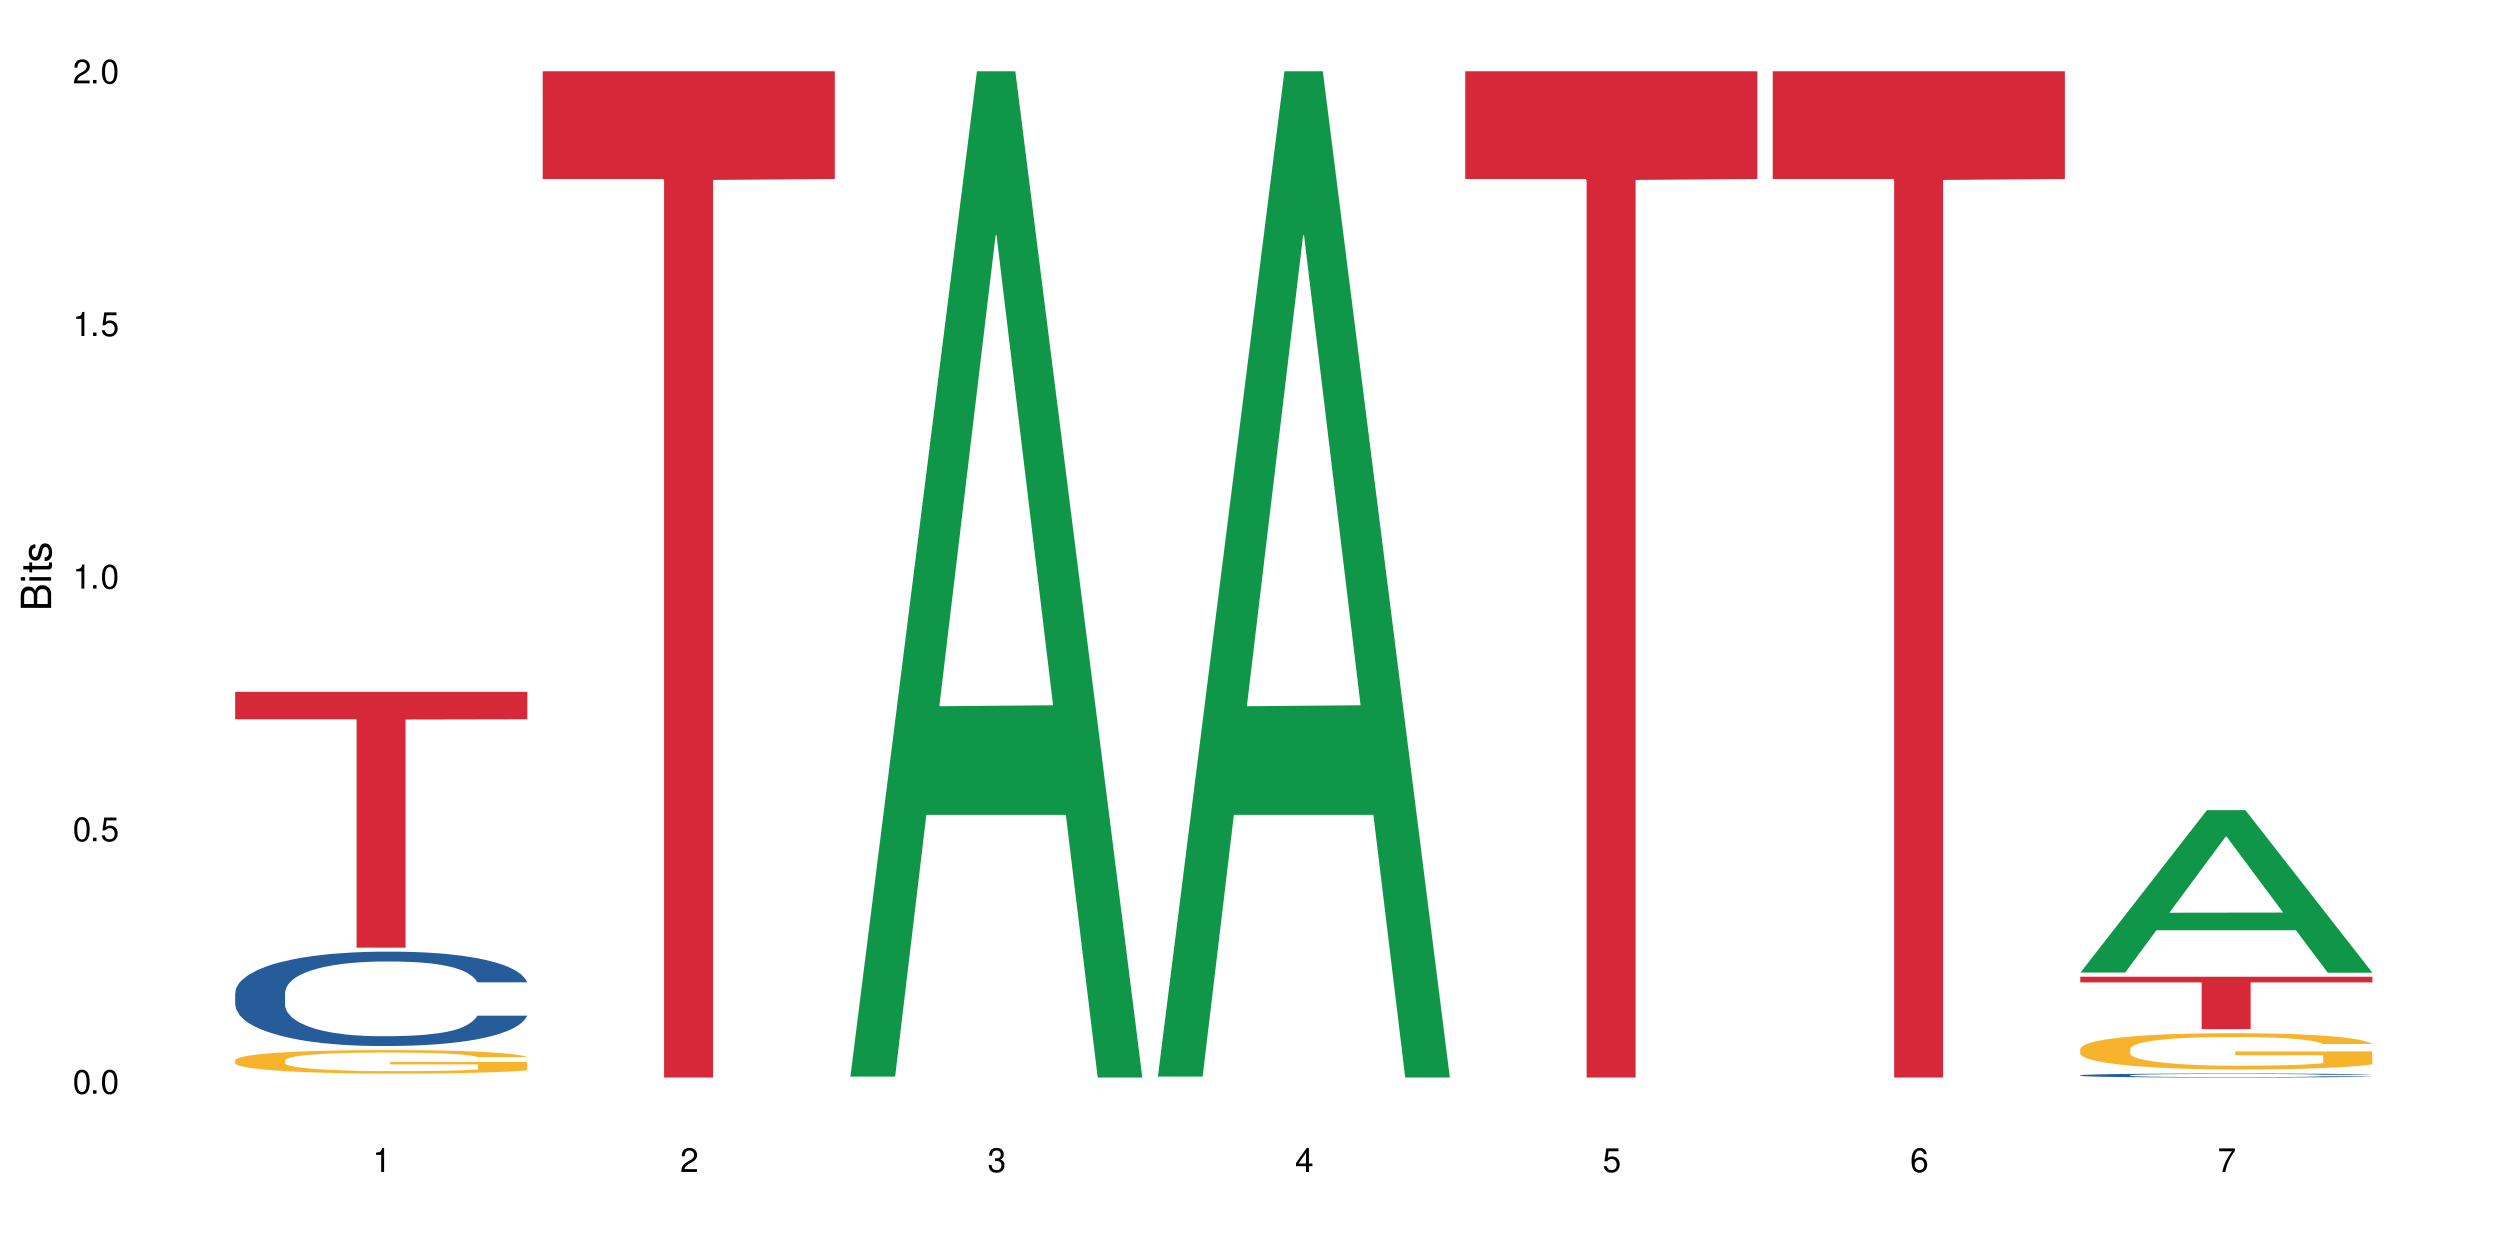 <?xml version="1.0" encoding="UTF-8"?>
<svg xmlns="http://www.w3.org/2000/svg" xmlns:xlink="http://www.w3.org/1999/xlink" width="720" height="360" viewBox="0 0 720 360">
<defs>
<g>
<g id="glyph-0-0">
</g>
<g id="glyph-0-1">
<path d="M 2.641 -6.938 C 2 -6.938 1.422 -6.656 1.078 -6.172 C 0.641 -5.562 0.406 -4.641 0.406 -3.359 C 0.406 -1.016 1.188 0.219 2.641 0.219 C 4.078 0.219 4.859 -1.016 4.859 -3.297 C 4.859 -4.641 4.656 -5.547 4.203 -6.172 C 3.844 -6.656 3.281 -6.938 2.641 -6.938 Z M 2.641 -6.188 C 3.547 -6.188 4 -5.25 4 -3.375 C 4 -1.406 3.562 -0.484 2.625 -0.484 C 1.734 -0.484 1.281 -1.438 1.281 -3.344 C 1.281 -5.25 1.734 -6.188 2.641 -6.188 Z M 2.641 -6.188 "/>
</g>
<g id="glyph-0-2">
<path d="M 1.828 -1 L 0.828 -1 L 0.828 0 L 1.828 0 Z M 1.828 -1 "/>
</g>
<g id="glyph-0-3">
<path d="M 4.562 -6.797 L 1.062 -6.797 L 0.547 -3.094 L 1.328 -3.094 C 1.719 -3.562 2.047 -3.734 2.578 -3.734 C 3.484 -3.734 4.062 -3.109 4.062 -2.094 C 4.062 -1.125 3.484 -0.531 2.578 -0.531 C 1.828 -0.531 1.375 -0.906 1.188 -1.672 L 0.328 -1.672 C 0.453 -1.109 0.547 -0.844 0.75 -0.594 C 1.125 -0.078 1.828 0.219 2.594 0.219 C 3.969 0.219 4.922 -0.781 4.922 -2.219 C 4.922 -3.562 4.031 -4.484 2.719 -4.484 C 2.25 -4.484 1.859 -4.359 1.469 -4.062 L 1.734 -5.969 L 4.562 -5.969 Z M 4.562 -6.797 "/>
</g>
<g id="glyph-0-4">
<path d="M 2.484 -4.938 L 2.484 0 L 3.328 0 L 3.328 -6.938 L 2.766 -6.938 C 2.469 -5.875 2.281 -5.734 0.984 -5.562 L 0.984 -4.938 Z M 2.484 -4.938 "/>
</g>
<g id="glyph-0-5">
<path d="M 4.859 -0.828 L 1.281 -0.828 C 1.359 -1.406 1.672 -1.781 2.5 -2.281 L 3.469 -2.828 C 4.406 -3.344 4.906 -4.062 4.906 -4.906 C 4.906 -5.484 4.672 -6.031 4.266 -6.406 C 3.859 -6.766 3.375 -6.938 2.719 -6.938 C 1.859 -6.938 1.219 -6.625 0.844 -6.031 C 0.609 -5.672 0.5 -5.234 0.484 -4.531 L 1.328 -4.531 C 1.359 -5.016 1.406 -5.281 1.531 -5.516 C 1.75 -5.938 2.188 -6.203 2.703 -6.203 C 3.469 -6.203 4.031 -5.641 4.031 -4.891 C 4.031 -4.344 3.719 -3.859 3.125 -3.516 L 2.234 -3 C 0.812 -2.172 0.406 -1.531 0.328 -0.016 L 4.859 -0.016 Z M 4.859 -0.828 "/>
</g>
<g id="glyph-0-6">
<path d="M 2.125 -3.188 L 2.578 -3.188 C 3.5 -3.188 3.984 -2.766 3.984 -1.922 C 3.984 -1.062 3.469 -0.531 2.594 -0.531 C 1.656 -0.531 1.203 -1 1.156 -2.016 L 0.312 -2.016 C 0.344 -1.453 0.438 -1.094 0.609 -0.781 C 0.953 -0.109 1.625 0.219 2.547 0.219 C 3.953 0.219 4.859 -0.625 4.859 -1.938 C 4.859 -2.828 4.516 -3.297 3.703 -3.594 C 4.344 -3.844 4.656 -4.328 4.656 -5.031 C 4.656 -6.219 3.875 -6.938 2.578 -6.938 C 1.203 -6.938 0.484 -6.172 0.453 -4.703 L 1.297 -4.703 C 1.312 -5.125 1.344 -5.359 1.453 -5.578 C 1.641 -5.969 2.062 -6.203 2.594 -6.203 C 3.344 -6.203 3.797 -5.75 3.797 -5 C 3.797 -4.516 3.609 -4.219 3.25 -4.047 C 3.016 -3.953 2.703 -3.922 2.125 -3.906 Z M 2.125 -3.188 "/>
</g>
<g id="glyph-0-7">
<path d="M 3.141 -1.672 L 3.141 0 L 3.984 0 L 3.984 -1.672 L 4.984 -1.672 L 4.984 -2.438 L 3.984 -2.438 L 3.984 -6.938 L 3.359 -6.938 L 0.266 -2.578 L 0.266 -1.672 Z M 3.141 -2.438 L 1 -2.438 L 3.141 -5.5 Z M 3.141 -2.438 "/>
</g>
<g id="glyph-0-8">
<path d="M 4.781 -5.125 C 4.609 -6.266 3.891 -6.938 2.844 -6.938 C 2.094 -6.938 1.422 -6.578 1.031 -5.953 C 0.594 -5.266 0.406 -4.422 0.406 -3.172 C 0.406 -2 0.578 -1.25 0.984 -0.641 C 1.359 -0.078 1.953 0.219 2.703 0.219 C 3.984 0.219 4.922 -0.75 4.922 -2.094 C 4.922 -3.375 4.062 -4.281 2.844 -4.281 C 2.172 -4.281 1.641 -4.031 1.281 -3.516 C 1.281 -5.234 1.828 -6.188 2.797 -6.188 C 3.391 -6.188 3.797 -5.797 3.938 -5.125 Z M 2.734 -3.531 C 3.547 -3.531 4.062 -2.953 4.062 -2.031 C 4.062 -1.156 3.484 -0.531 2.703 -0.531 C 1.922 -0.531 1.328 -1.188 1.328 -2.078 C 1.328 -2.938 1.906 -3.531 2.734 -3.531 Z M 2.734 -3.531 "/>
</g>
<g id="glyph-0-9">
<path d="M 4.984 -6.797 L 0.438 -6.797 L 0.438 -5.969 L 4.109 -5.969 C 2.5 -3.656 1.828 -2.234 1.328 0 L 2.219 0 C 2.594 -2.172 3.453 -4.047 4.984 -6.094 Z M 4.984 -6.797 "/>
</g>
<g id="glyph-1-0">
</g>
<g id="glyph-1-1">
<path d="M 0 -0.953 L 0 -4.891 C 0 -5.719 -0.234 -6.344 -0.734 -6.797 C -1.188 -7.234 -1.812 -7.469 -2.5 -7.469 C -3.547 -7.469 -4.188 -7 -4.625 -5.875 C -4.984 -6.688 -5.625 -7.094 -6.531 -7.094 C -7.172 -7.094 -7.734 -6.859 -8.141 -6.391 C -8.562 -5.922 -8.75 -5.344 -8.75 -4.5 L -8.75 -0.953 Z M -4.984 -2.062 L -7.766 -2.062 L -7.766 -4.219 C -7.766 -4.844 -7.688 -5.203 -7.453 -5.5 C -7.219 -5.812 -6.859 -5.969 -6.375 -5.969 C -5.891 -5.969 -5.531 -5.812 -5.297 -5.5 C -5.062 -5.203 -4.984 -4.844 -4.984 -4.219 Z M -0.984 -2.062 L -4 -2.062 L -4 -4.781 C -4 -5.766 -3.438 -6.359 -2.484 -6.359 C -1.547 -6.359 -0.984 -5.766 -0.984 -4.781 Z M -0.984 -2.062 "/>
</g>
<g id="glyph-1-2">
<path d="M -6.281 -1.797 L -6.281 -0.797 L 0 -0.797 L 0 -1.797 Z M -8.75 -1.797 L -8.75 -0.797 L -7.484 -0.797 L -7.484 -1.797 Z M -8.75 -1.797 "/>
</g>
<g id="glyph-1-3">
<path d="M -6.281 -3.047 L -6.281 -2.016 L -8.016 -2.016 L -8.016 -1.016 L -6.281 -1.016 L -6.281 -0.172 L -5.469 -0.172 L -5.469 -1.016 L -0.719 -1.016 C -0.078 -1.016 0.281 -1.453 0.281 -2.234 C 0.281 -2.5 0.25 -2.719 0.188 -3.047 L -0.641 -3.047 C -0.609 -2.906 -0.594 -2.766 -0.594 -2.562 C -0.594 -2.141 -0.719 -2.016 -1.156 -2.016 L -5.469 -2.016 L -5.469 -3.047 Z M -6.281 -3.047 "/>
</g>
<g id="glyph-1-4">
<path d="M -4.531 -5.25 C -5.766 -5.25 -6.469 -4.422 -6.469 -2.969 C -6.469 -1.516 -5.719 -0.562 -4.547 -0.562 C -3.562 -0.562 -3.094 -1.062 -2.734 -2.562 L -2.516 -3.484 C -2.344 -4.188 -2.094 -4.469 -1.641 -4.469 C -1.047 -4.469 -0.641 -3.875 -0.641 -3 C -0.641 -2.453 -0.797 -2 -1.062 -1.75 C -1.25 -1.594 -1.422 -1.531 -1.875 -1.469 L -1.875 -0.406 C -0.422 -0.453 0.281 -1.266 0.281 -2.922 C 0.281 -4.5 -0.5 -5.516 -1.719 -5.516 C -2.656 -5.516 -3.172 -4.984 -3.469 -3.734 L -3.703 -2.766 C -3.891 -1.953 -4.156 -1.609 -4.594 -1.609 C -5.188 -1.609 -5.547 -2.125 -5.547 -2.938 C -5.547 -3.75 -5.203 -4.172 -4.531 -4.203 Z M -4.531 -5.25 "/>
</g>
</g>
</defs>
<rect x="-72" y="-36" width="864" height="432" fill="rgb(100%, 100%, 100%)" fill-opacity="1"/>
<path fill-rule="nonzero" fill="rgb(14.51%, 36.078%, 60%)" fill-opacity="1" d="M 67.73 285.91 L 67.832 285.887 L 67.832 285.289 L 68.141 284.344 L 68.859 283.152 L 69.578 282.332 L 71.426 280.867 L 73.988 279.453 L 76.656 278.359 L 78.605 277.711 L 80.352 277.215 L 84.352 276.297 L 86.918 275.824 L 89.688 275.402 L 93.074 274.98 L 95.535 274.73 L 101.078 274.336 L 105.18 274.16 L 108.363 274.086 L 115.238 274.086 L 119.34 274.184 L 122.316 274.309 L 125.598 274.508 L 128.371 274.73 L 133.191 275.277 L 137.5 275.973 L 139.449 276.371 L 142.527 277.141 L 144.891 277.887 L 146.531 278.531 L 148.379 279.453 L 150.02 280.57 L 151.25 281.836 L 151.867 282.906 L 137.5 282.906 L 136.785 281.91 L 135.961 281.141 L 134.422 280.121 L 132.883 279.402 L 130.73 278.68 L 128.781 278.211 L 126.113 277.738 L 123.754 277.441 L 121.289 277.215 L 118.93 277.066 L 114.414 276.918 L 109.184 276.918 L 107.234 276.969 L 103.23 277.168 L 101.078 277.34 L 98 277.688 L 95.844 278.012 L 93.281 278.508 L 91.535 278.93 L 89.379 279.574 L 87.84 280.148 L 86.098 280.969 L 85.07 281.59 L 84.148 282.285 L 83.328 283.105 L 82.711 283.973 L 82.301 284.891 L 82.094 285.785 L 82.094 289.637 L 82.301 290.531 L 82.812 291.574 L 84.148 293.09 L 86.098 294.406 L 88.355 295.449 L 90.508 296.195 L 91.742 296.543 L 93.383 296.941 L 95.945 297.438 L 99.641 297.934 L 101.797 298.133 L 105.078 298.332 L 108.465 298.43 L 112.98 298.43 L 116.98 298.332 L 119.648 298.207 L 122.418 298.008 L 126.215 297.586 L 128.574 297.188 L 130.629 296.719 L 132.168 296.246 L 133.191 295.848 L 134.73 295.078 L 135.961 294.234 L 136.887 293.363 L 137.5 292.52 L 151.867 292.52 L 151.25 293.512 L 150.328 294.48 L 149.402 295.203 L 147.969 296.07 L 146.324 296.84 L 143.965 297.711 L 142.016 298.281 L 139.449 298.902 L 137.09 299.375 L 134.527 299.797 L 130.73 300.293 L 128.266 300.543 L 125.598 300.766 L 122.418 300.965 L 118.418 301.141 L 114.109 301.238 L 110.105 301.262 L 105.797 301.215 L 102.617 301.113 L 98.41 300.891 L 93.176 300.445 L 89.379 299.973 L 86.406 299.5 L 83.84 299.004 L 80.969 298.332 L 77.273 297.238 L 75.016 296.395 L 73.477 295.699 L 71.734 294.73 L 70.5 293.859 L 69.066 292.469 L 68.039 290.707 L 67.73 289.34 Z M 67.73 285.91 "/>
<path fill-rule="nonzero" fill="rgb(96.863%, 70.196%, 16.863%)" fill-opacity="1" d="M 67.73 305.328 L 67.832 305.32 L 67.832 305.199 L 68.242 304.918 L 69.27 304.535 L 70.605 304.219 L 72.039 303.973 L 72.965 303.844 L 74.504 303.656 L 75.836 303.523 L 79.223 303.242 L 83.531 302.984 L 85.891 302.871 L 88.559 302.766 L 92.355 302.648 L 94.102 302.605 L 99.438 302.508 L 105.488 302.445 L 112.16 302.426 L 115.238 302.434 L 119.441 302.457 L 125.188 302.527 L 128.473 302.586 L 131.039 302.648 L 133.707 302.73 L 136.988 302.855 L 140.066 303.004 L 142.527 303.152 L 144.992 303.336 L 147.043 303.535 L 148.789 303.75 L 150.328 304.012 L 151.25 304.227 L 151.867 304.441 L 137.605 304.441 L 136.785 304.227 L 135.859 304.059 L 134.32 303.855 L 132.781 303.707 L 131.242 303.59 L 128.371 303.43 L 125.906 303.328 L 122.828 303.242 L 119.855 303.188 L 116.469 303.152 L 114.414 303.137 L 108.977 303.137 L 104.055 303.18 L 101.18 303.23 L 99.129 303.281 L 96.254 303.375 L 94.512 303.449 L 93.484 303.496 L 90.406 303.688 L 88.355 303.863 L 87.227 303.98 L 85.789 304.164 L 84.762 304.332 L 83.633 304.578 L 83.02 304.766 L 82.199 305.184 L 82.094 306.297 L 82.402 306.535 L 83.02 306.785 L 83.84 307.008 L 85.07 307.246 L 86.301 307.426 L 88.457 307.664 L 90.305 307.824 L 91.742 307.93 L 94.512 308.098 L 95.641 308.152 L 98.309 308.266 L 101.078 308.352 L 104.465 308.426 L 107.027 308.461 L 111.133 308.492 L 116.363 308.492 L 122.52 308.457 L 126.422 308.406 L 129.09 308.359 L 130.832 308.312 L 132.988 308.246 L 134.527 308.184 L 135.961 308.117 L 137.707 308.012 L 137.707 306.535 L 112.363 306.527 L 112.363 305.836 L 151.762 305.828 L 151.867 308.246 L 149.711 308.414 L 147.043 308.574 L 144.48 308.699 L 141.812 308.805 L 138.016 308.922 L 134.938 308.996 L 130.215 309.082 L 125.906 309.137 L 121.395 309.176 L 117.391 309.191 L 112.672 309.199 L 108.465 309.188 L 103.949 309.148 L 100.359 309.102 L 97.074 309.039 L 93.793 308.957 L 89.688 308.828 L 87.02 308.723 L 84.25 308.594 L 81.48 308.438 L 79.016 308.27 L 77.375 308.141 L 75.734 307.992 L 73.988 307.809 L 72.348 307.598 L 71.117 307.406 L 69.988 307.188 L 69.168 306.984 L 68.348 306.707 L 67.938 306.484 L 67.73 306.293 Z M 67.73 305.328 "/>
<path fill-rule="nonzero" fill="rgb(83.922%, 15.686%, 22.353%)" fill-opacity="1" d="M 67.73 199.266 L 151.867 199.266 L 151.867 207.148 L 116.801 207.219 L 116.801 272.922 L 102.695 272.922 L 102.695 207.289 L 102.488 207.148 L 67.73 207.148 Z M 67.73 199.266 "/>
<path fill-rule="nonzero" fill="rgb(83.922%, 15.686%, 22.353%)" fill-opacity="1" d="M 156.293 20.527 L 240.43 20.527 L 240.43 51.547 L 205.363 51.82 L 205.363 310.332 L 191.258 310.332 L 191.258 52.094 L 191.051 51.547 L 156.293 51.547 Z M 156.293 20.527 "/>
<path fill-rule="nonzero" fill="rgb(6.275%, 58.824%, 28.235%)" fill-opacity="1" d="M 244.859 310.059 L 244.949 309.789 L 281.352 20.527 L 292.41 20.527 L 328.992 310.332 L 316.141 310.332 L 306.969 234.684 L 266.789 234.684 L 257.801 310.059 L 244.859 310.059 L 270.656 203.391 L 303.285 203.117 L 287.016 67.875 L 286.836 67.602 L 286.656 68.418 L 270.566 203.117 L 270.656 203.391 Z M 244.859 310.059 "/>
<path fill-rule="nonzero" fill="rgb(6.275%, 58.824%, 28.235%)" fill-opacity="1" d="M 333.422 310.059 L 333.512 309.789 L 369.914 20.527 L 380.973 20.527 L 417.555 310.332 L 404.703 310.332 L 395.535 234.684 L 355.355 234.684 L 346.363 310.059 L 333.422 310.059 L 359.219 203.391 L 391.848 203.117 L 375.578 67.875 L 375.398 67.602 L 375.219 68.418 L 359.129 203.117 L 359.219 203.391 Z M 333.422 310.059 "/>
<path fill-rule="nonzero" fill="rgb(83.922%, 15.686%, 22.353%)" fill-opacity="1" d="M 421.984 20.527 L 506.121 20.527 L 506.121 51.547 L 471.055 51.82 L 471.055 310.332 L 456.945 310.332 L 456.945 52.094 L 456.742 51.547 L 421.984 51.547 Z M 421.984 20.527 "/>
<path fill-rule="nonzero" fill="rgb(83.922%, 15.686%, 22.353%)" fill-opacity="1" d="M 510.547 20.527 L 594.684 20.527 L 594.684 51.547 L 559.617 51.82 L 559.617 310.332 L 545.512 310.332 L 545.512 52.094 L 545.305 51.547 L 510.547 51.547 Z M 510.547 20.527 "/>
<path fill-rule="nonzero" fill="rgb(6.275%, 58.824%, 28.235%)" fill-opacity="1" d="M 599.113 280.098 L 599.203 280.055 L 635.605 233.312 L 646.664 233.312 L 683.246 280.141 L 670.395 280.141 L 661.223 267.918 L 621.043 267.918 L 612.055 280.098 L 599.113 280.098 L 624.91 262.863 L 657.539 262.816 L 641.27 240.965 L 641.09 240.918 L 640.91 241.051 L 624.82 262.816 L 624.91 262.863 Z M 599.113 280.098 "/>
<path fill-rule="nonzero" fill="rgb(14.51%, 36.078%, 60%)" fill-opacity="1" d="M 599.113 309.68 L 599.215 309.676 L 599.215 309.652 L 599.523 309.613 L 600.238 309.559 L 600.957 309.527 L 602.805 309.465 L 605.371 309.402 L 608.039 309.355 L 609.988 309.328 L 611.73 309.309 L 615.734 309.27 L 618.297 309.25 L 621.07 309.23 L 624.453 309.211 L 626.918 309.203 L 632.457 309.184 L 636.562 309.176 L 646.617 309.176 L 650.723 309.18 L 653.695 309.184 L 656.98 309.191 L 659.75 309.203 L 664.574 309.227 L 668.883 309.254 L 670.832 309.27 L 673.91 309.305 L 676.27 309.336 L 677.91 309.363 L 679.758 309.402 L 681.398 309.449 L 682.633 309.504 L 683.246 309.551 L 668.883 309.551 L 668.164 309.508 L 667.344 309.477 L 665.805 309.43 L 664.266 309.402 L 662.109 309.371 L 660.16 309.352 L 657.492 309.328 L 655.133 309.316 L 652.672 309.309 L 650.312 309.301 L 645.797 309.293 L 640.562 309.293 L 638.613 309.297 L 634.613 309.305 L 632.457 309.312 L 629.379 309.328 L 627.227 309.34 L 624.66 309.363 L 622.914 309.379 L 620.762 309.406 L 619.223 309.434 L 617.477 309.469 L 616.453 309.492 L 615.527 309.523 L 614.707 309.559 L 614.09 309.594 L 613.68 309.633 L 613.477 309.672 L 613.477 309.836 L 613.68 309.875 L 614.195 309.918 L 615.527 309.984 L 617.477 310.039 L 619.734 310.086 L 621.891 310.117 L 623.121 310.133 L 624.762 310.148 L 627.328 310.168 L 631.02 310.191 L 633.176 310.199 L 636.461 310.207 L 639.844 310.211 L 644.359 310.211 L 648.359 310.207 L 651.027 310.203 L 653.801 310.195 L 657.594 310.176 L 659.957 310.16 L 662.008 310.137 L 663.547 310.117 L 664.574 310.102 L 666.113 310.07 L 667.344 310.031 L 668.266 309.996 L 668.883 309.961 L 683.246 309.961 L 682.633 310.004 L 681.707 310.043 L 680.785 310.074 L 679.348 310.109 L 677.707 310.145 L 675.348 310.18 L 673.398 310.207 L 670.832 310.23 L 668.473 310.254 L 665.906 310.27 L 662.109 310.293 L 659.648 310.301 L 656.98 310.312 L 653.801 310.32 L 649.797 310.328 L 645.488 310.332 L 637.176 310.332 L 633.996 310.324 L 629.789 310.316 L 624.559 310.297 L 620.762 310.277 L 617.785 310.258 L 615.219 310.234 L 612.348 310.207 L 608.652 310.16 L 606.395 310.125 L 604.855 310.094 L 603.113 310.055 L 601.883 310.016 L 600.445 309.957 L 599.418 309.883 L 599.113 309.824 Z M 599.113 309.68 "/>
<path fill-rule="nonzero" fill="rgb(96.863%, 70.196%, 16.863%)" fill-opacity="1" d="M 599.113 302.039 L 599.215 302.027 L 599.215 301.836 L 599.625 301.406 L 600.652 300.816 L 601.984 300.328 L 603.422 299.949 L 604.344 299.746 L 605.883 299.461 L 607.219 299.25 L 610.602 298.82 L 614.914 298.422 L 617.273 298.25 L 619.941 298.086 L 623.738 297.906 L 625.48 297.84 L 630.816 297.688 L 636.871 297.59 L 643.539 297.562 L 646.617 297.57 L 650.824 297.609 L 656.57 297.715 L 659.852 297.812 L 662.418 297.906 L 665.086 298.031 L 668.367 298.223 L 671.445 298.449 L 673.91 298.68 L 676.371 298.965 L 678.426 299.27 L 680.168 299.605 L 681.707 300.004 L 682.633 300.34 L 683.246 300.672 L 668.984 300.672 L 668.164 300.34 L 667.242 300.082 L 665.703 299.766 L 664.164 299.539 L 662.625 299.355 L 659.75 299.109 L 657.289 298.957 L 654.211 298.82 L 651.234 298.734 L 647.848 298.68 L 645.797 298.66 L 640.359 298.66 L 635.434 298.727 L 632.559 298.805 L 630.508 298.879 L 627.637 299.023 L 625.891 299.137 L 624.863 299.215 L 621.785 299.508 L 619.734 299.777 L 618.605 299.957 L 617.168 300.242 L 616.145 300.5 L 615.016 300.883 L 614.398 301.168 L 613.578 301.816 L 613.477 303.535 L 613.785 303.898 L 614.398 304.289 L 615.219 304.633 L 616.453 304.996 L 617.684 305.273 L 619.836 305.645 L 621.684 305.891 L 623.121 306.055 L 625.891 306.312 L 627.02 306.398 L 629.688 306.57 L 632.457 306.703 L 635.844 306.816 L 638.41 306.875 L 642.512 306.922 L 647.746 306.922 L 653.902 306.863 L 657.801 306.789 L 660.469 306.711 L 662.211 306.645 L 664.367 306.539 L 665.906 306.445 L 667.344 306.34 L 669.086 306.18 L 669.086 303.898 L 643.742 303.887 L 643.742 302.82 L 683.145 302.809 L 683.246 306.539 L 681.094 306.797 L 678.426 307.047 L 675.859 307.238 L 673.191 307.398 L 669.395 307.582 L 666.316 307.695 L 661.598 307.828 L 657.289 307.914 L 652.773 307.973 L 648.773 308 L 644.051 308.012 L 639.844 307.992 L 635.332 307.934 L 631.738 307.859 L 628.457 307.762 L 625.172 307.637 L 621.07 307.438 L 618.402 307.277 L 615.629 307.074 L 612.859 306.836 L 610.398 306.578 L 608.758 306.379 L 607.113 306.148 L 605.371 305.863 L 603.73 305.539 L 602.496 305.242 L 601.367 304.91 L 600.547 304.594 L 599.727 304.164 L 599.316 303.82 L 599.113 303.527 Z M 599.113 302.039 "/>
<path fill-rule="nonzero" fill="rgb(83.922%, 15.686%, 22.353%)" fill-opacity="1" d="M 599.113 281.305 L 683.246 281.305 L 683.246 282.922 L 648.184 282.938 L 648.184 296.398 L 634.074 296.398 L 634.074 282.949 L 633.871 282.922 L 599.113 282.922 Z M 599.113 281.305 "/>
<g fill="rgb(0%, 0%, 0%)" fill-opacity="1">
<use xlink:href="#glyph-0-1" x="20.965" y="314.993"/>
<use xlink:href="#glyph-0-2" x="25.965" y="314.993"/>
<use xlink:href="#glyph-0-1" x="28.965" y="314.993"/>
</g>
<g fill="rgb(0%, 0%, 0%)" fill-opacity="1">
<use xlink:href="#glyph-0-1" x="20.965" y="242.251"/>
<use xlink:href="#glyph-0-2" x="25.965" y="242.251"/>
<use xlink:href="#glyph-0-3" x="28.965" y="242.251"/>
</g>
<g fill="rgb(0%, 0%, 0%)" fill-opacity="1">
<use xlink:href="#glyph-0-4" x="20.965" y="169.509"/>
<use xlink:href="#glyph-0-2" x="25.965" y="169.509"/>
<use xlink:href="#glyph-0-1" x="28.965" y="169.509"/>
</g>
<g fill="rgb(0%, 0%, 0%)" fill-opacity="1">
<use xlink:href="#glyph-0-4" x="20.965" y="96.767"/>
<use xlink:href="#glyph-0-2" x="25.965" y="96.767"/>
<use xlink:href="#glyph-0-3" x="28.965" y="96.767"/>
</g>
<g fill="rgb(0%, 0%, 0%)" fill-opacity="1">
<use xlink:href="#glyph-0-5" x="20.965" y="24.024"/>
<use xlink:href="#glyph-0-2" x="25.965" y="24.024"/>
<use xlink:href="#glyph-0-1" x="28.965" y="24.024"/>
</g>
<g fill="rgb(0%, 0%, 0%)" fill-opacity="1">
<use xlink:href="#glyph-0-4" x="107.297" y="337.532"/>
</g>
<g fill="rgb(0%, 0%, 0%)" fill-opacity="1">
<use xlink:href="#glyph-0-5" x="195.863" y="337.532"/>
</g>
<g fill="rgb(0%, 0%, 0%)" fill-opacity="1">
<use xlink:href="#glyph-0-6" x="284.426" y="337.532"/>
</g>
<g fill="rgb(0%, 0%, 0%)" fill-opacity="1">
<use xlink:href="#glyph-0-7" x="372.988" y="337.532"/>
</g>
<g fill="rgb(0%, 0%, 0%)" fill-opacity="1">
<use xlink:href="#glyph-0-3" x="461.551" y="337.532"/>
</g>
<g fill="rgb(0%, 0%, 0%)" fill-opacity="1">
<use xlink:href="#glyph-0-8" x="550.117" y="337.532"/>
</g>
<g fill="rgb(0%, 0%, 0%)" fill-opacity="1">
<use xlink:href="#glyph-0-9" x="638.68" y="337.532"/>
</g>
<g fill="rgb(0%, 0%, 0%)" fill-opacity="1">
<use xlink:href="#glyph-1-1" x="14.725" y="176.012"/>
<use xlink:href="#glyph-1-2" x="14.725" y="168.012"/>
<use xlink:href="#glyph-1-3" x="14.725" y="165.012"/>
<use xlink:href="#glyph-1-4" x="14.725" y="162.012"/>
</g>
</svg>
